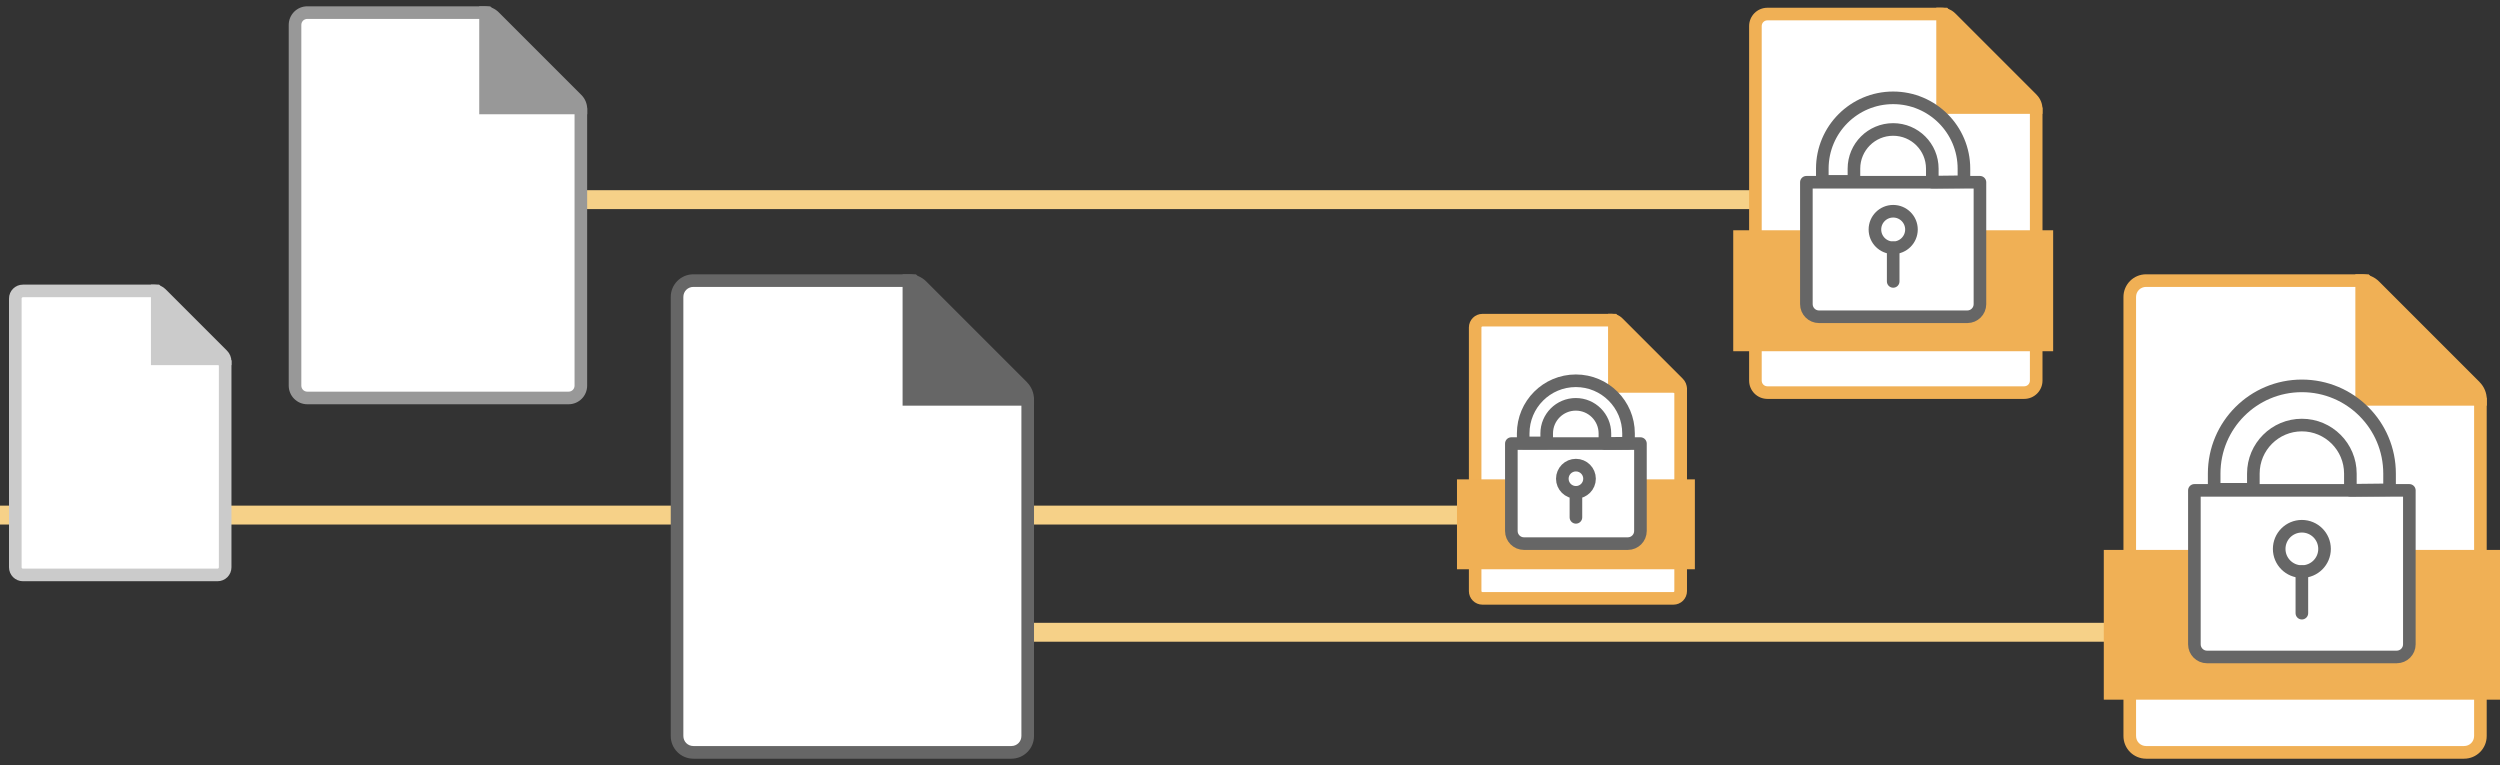 <?xml version="1.0" encoding="UTF-8"?><svg id="b" xmlns="http://www.w3.org/2000/svg" viewBox="0 0 396.83 121.43" width="396.83" height="121.43"><rect x="0" y="0" width="396.83" height="121.43" fill="#333333" stroke="none"/><g id="c"><line y1="81.76" x2="243.53" y2="81.76" style="fill:none; stroke:#f6d188; stroke-miterlimit:10; stroke-width:3px;"/><line x1="91.84" y1="31.69" x2="280.27" y2="31.69" style="fill:none; stroke:#f6d188; stroke-miterlimit:10; stroke-width:3px;"/><path d="m3.64,91.26c-.67,0-1.21-.54-1.21-1.21v-42.66c0-.67.54-1.21,1.21-1.21h21.2l10.9,11.43v32.43c0,.67-.54,1.21-1.21,1.21H3.64Z" style="fill:#fff; stroke-width:0px;"/><path d="m24.41,47.19l10.33,10.83v32.03c0,.12-.09.21-.21.21H3.64c-.12,0-.21-.09-.21-.21v-42.66c0-.12.09-.21.21-.21h20.77m.86-2H3.64c-1.22,0-2.21.98-2.21,2.21v42.66c0,1.22.98,2.21,2.21,2.21h30.89c1.22,0,2.21-.98,2.21-2.21v-32.83l-11.47-12.03h0Z" style="fill:#cbcbcb; stroke-width:0px;"/><path d="m36.04,55.67l-9.78-9.78c-.45-.45-1.06-.7-1.7-.7h-.6v12.77h12.77v-.61c0-.63-.25-1.24-.7-1.69Z" style="fill:#cbcbcb; stroke-width:0px;"/><line x1="161.76" y1="100.36" x2="335.38" y2="100.36" style="fill:none; stroke:#f6d188; stroke-miterlimit:10; stroke-width:3px;"/><path d="m340.66,119.43c-1.44,0-2.6-1.17-2.6-2.6V47.14c0-1.44,1.17-2.6,2.6-2.6h34.9l18.17,19.06v53.23c0,1.44-1.17,2.6-2.6,2.6h-50.46Z" style="fill:#fff; stroke-width:0px;"/><path d="m375.13,45.53l17.59,18.46v52.83c0,.9-.7,1.6-1.6,1.6h-50.46c-.9,0-1.6-.7-1.6-1.6V47.14c0-.9.7-1.6,1.6-1.6h34.47m.86-2h-35.33c-2,0-3.6,1.61-3.6,3.6v69.69c0,2,1.61,3.6,3.6,3.6h50.46c2,0,3.6-1.61,3.6-3.6v-53.63l-18.74-19.66h0Z" style="fill:#f0b055; stroke-width:0px;"/><path d="m393.59,60.64l-15.97-15.97c-.73-.73-1.73-1.14-2.77-1.14h-.98v20.86h20.86v-.99c0-1.03-.41-2.02-1.14-2.75Z" style="fill:#f0b055; stroke-width:0px;"/><path d="m396.83,111.06h-62.89v-23.77h62.89v23.77Z" style="fill:#f0b055; stroke-width:0px;"/><path d="m348.32,77.84h34.12v24.44c0,1.1-.9,2-2,2h-30.12c-1.1,0-2-.9-2-2v-24.44h0Z" style="fill:#fff; stroke:#666; stroke-linejoin:round; stroke-width:2px;"/><circle cx="365.38" cy="87.13" r="3.6" style="fill:#fff; stroke:#666; stroke-linejoin:round; stroke-width:2px;"/><path d="m379.3,77.74v-2.57c0-7.69-6.23-13.92-13.92-13.92s-13.92,6.23-13.92,13.92v2.5h6.22v-2.5c0-4.25,3.45-7.7,7.7-7.7s7.7,3.45,7.7,7.7v2.65l6.22-.07Z" style="fill:#fff; stroke:#666; stroke-linejoin:round; stroke-width:2px;"/><line x1="365.38" y1="90.73" x2="365.38" y2="97.33" style="fill:#fff; stroke:#666; stroke-linecap:round; stroke-linejoin:round; stroke-width:2px;"/><path d="m280.55,62.32c-1.05,0-1.91-.86-1.91-1.91V4.14c0-1.05.86-1.91,1.91-1.91h28.1l14.56,15.28v42.91c0,1.05-.86,1.91-1.91,1.91h-40.75Z" style="fill:#fff; stroke-width:0px;"/><path d="m308.22,3.22l13.99,14.68v42.51c0,.51-.4.91-.91.91h-40.75c-.51,0-.91-.4-.91-.91V4.14c0-.51.4-.91.91-.91h27.67m.86-2h-28.53c-1.61,0-2.91,1.3-2.91,2.91v56.27c0,1.61,1.3,2.91,2.91,2.91h40.75c1.61,0,2.91-1.3,2.91-2.91V17.1l-15.13-15.87h0Z" style="fill:#f0b055; stroke-width:0px;"/><path d="m323.28,15.04l-12.9-12.9c-.59-.59-1.39-.92-2.24-.92h-.79v16.85h16.85v-.8c0-.83-.33-1.63-.92-2.22Z" style="fill:#f0b055; stroke-width:0px;"/><path d="m325.9,55.75h-50.78v-19.2h50.78v19.2Z" style="fill:#f0b055; stroke-width:0px;"/><path d="m286.73,28.93h27.55v19.35c0,1.1-.9,2-2,2h-23.55c-1.1,0-2-.9-2-2v-19.35h0Z" style="fill:#fff; stroke:#666; stroke-linejoin:round; stroke-width:2px;"/><circle cx="300.51" cy="36.43" r="2.9" style="fill:#fff; stroke:#666; stroke-linejoin:round; stroke-width:2px;"/><path d="m311.74,28.85v-2.08c0-6.21-5.03-11.24-11.24-11.24s-11.24,5.03-11.24,11.24v2.02h5.02v-2.02c0-3.43,2.78-6.22,6.22-6.22s6.22,2.78,6.22,6.22v2.14l5.02-.06Z" style="fill:#fff; stroke:#666; stroke-linejoin:round; stroke-width:2px;"/><line x1="300.51" y1="39.34" x2="300.51" y2="44.67" style="fill:#fff; stroke:#666; stroke-linecap:round; stroke-linejoin:round; stroke-width:2px;"/><path d="m235.3,94.99c-.64,0-1.16-.52-1.16-1.16v-41.84c0-.64.52-1.16,1.16-1.16h20.79l10.68,11.21v31.8c0,.64-.52,1.16-1.16,1.16h-30.3Z" style="fill:#fff; stroke-width:0px;"/><path d="m255.66,51.81l10.11,10.61v31.4c0,.1-.07.16-.16.16h-30.3c-.1,0-.16-.07-.16-.16v-41.84c0-.1.07-.16.16-.16h20.36m.86-2h-21.21c-1.2,0-2.16.97-2.16,2.16v41.84c0,1.2.96,2.16,2.16,2.16h30.3c1.2,0,2.16-.96,2.16-2.16v-32.2l-11.25-11.8h0Z" style="fill:#f0b055; stroke-width:0px;"/><path d="m267.09,60.09l-9.59-9.59c-.44-.44-1.04-.69-1.66-.69h-.59v12.53h12.53v-.6c0-.62-.24-1.21-.69-1.65Z" style="fill:#f0b055; stroke-width:0px;"/><path d="m269.03,90.36h-37.76v-14.27h37.76v14.27Z" style="fill:#f0b055; stroke-width:0px;"/><path d="m239.9,70.41h20.49v13.88c0,1.1-.9,2-2,2h-16.49c-1.1,0-2-.9-2-2v-13.88h0Z" style="fill:#fff; stroke:#666; stroke-linejoin:round; stroke-width:2px;"/><circle cx="250.15" cy="75.99" r="2.16" style="fill:#fff; stroke:#666; stroke-linejoin:round; stroke-width:2px;"/><path d="m258.5,70.35v-1.55c0-4.61-3.74-8.36-8.36-8.36s-8.36,3.74-8.36,8.36v1.5h3.73v-1.5c0-2.55,2.07-4.62,4.62-4.62s4.62,2.07,4.62,4.62v1.59l3.73-.04Z" style="fill:#fff; stroke:#666; stroke-linejoin:round; stroke-width:2px;"/><line x1="250.15" y1="78.15" x2="250.15" y2="82.12" style="fill:#fff; stroke:#666; stroke-linecap:round; stroke-linejoin:round; stroke-width:2px;"/><path d="m110.07,119.43c-1.44,0-2.6-1.17-2.6-2.6V47.14c0-1.44,1.17-2.6,2.6-2.6h34.9l18.17,19.06v53.23c0,1.44-1.17,2.6-2.6,2.6h-50.46Z" style="fill:#fff; stroke-width:0px;"/><path d="m144.54,45.53l17.59,18.46v52.83c0,.9-.7,1.6-1.6,1.6h-50.46c-.9,0-1.6-.7-1.6-1.6V47.14c0-.9.7-1.6,1.6-1.6h34.47m.86-2h-35.33c-2,0-3.6,1.61-3.6,3.6v69.69c0,2,1.61,3.6,3.6,3.6h50.46c2,0,3.6-1.61,3.6-3.6v-53.63l-18.74-19.66h0Z" style="fill:#666; stroke-width:0px;"/><path d="m162.99,60.64l-15.97-15.97c-.73-.73-1.73-1.14-2.77-1.14h-.98v20.86h20.86v-.99c0-1.03-.41-2.02-1.14-2.75Z" style="fill:#666; stroke-width:0px;"/><path d="m48.79,63.17c-1.08,0-1.96-.88-1.96-1.96V3.96c0-1.08.88-1.96,1.96-1.96h28.59l14.82,15.55v43.66c0,1.08-.88,1.96-1.96,1.96h-41.45Z" style="fill:#fff; stroke-width:0px;"/><path d="m76.95,3l14.25,14.95v43.26c0,.54-.42.96-.96.96h-41.45c-.54,0-.96-.42-.96-.96V3.96c0-.54.42-.96.96-.96h28.16m.86-2h-29.02c-1.64,0-2.96,1.32-2.96,2.96v57.25c0,1.64,1.32,2.96,2.96,2.96h41.45c1.64,0,2.96-1.32,2.96-2.96V17.15L77.81,1h0Z" style="fill:#989898; stroke-width:0px;"/><path d="m92.27,15.06l-13.12-13.12c-.6-.6-1.42-.94-2.28-.94h-.8v17.14h17.14v-.82c0-.84-.33-1.66-.94-2.26Z" style="fill:#989898; stroke-width:0px;"/></g></svg>